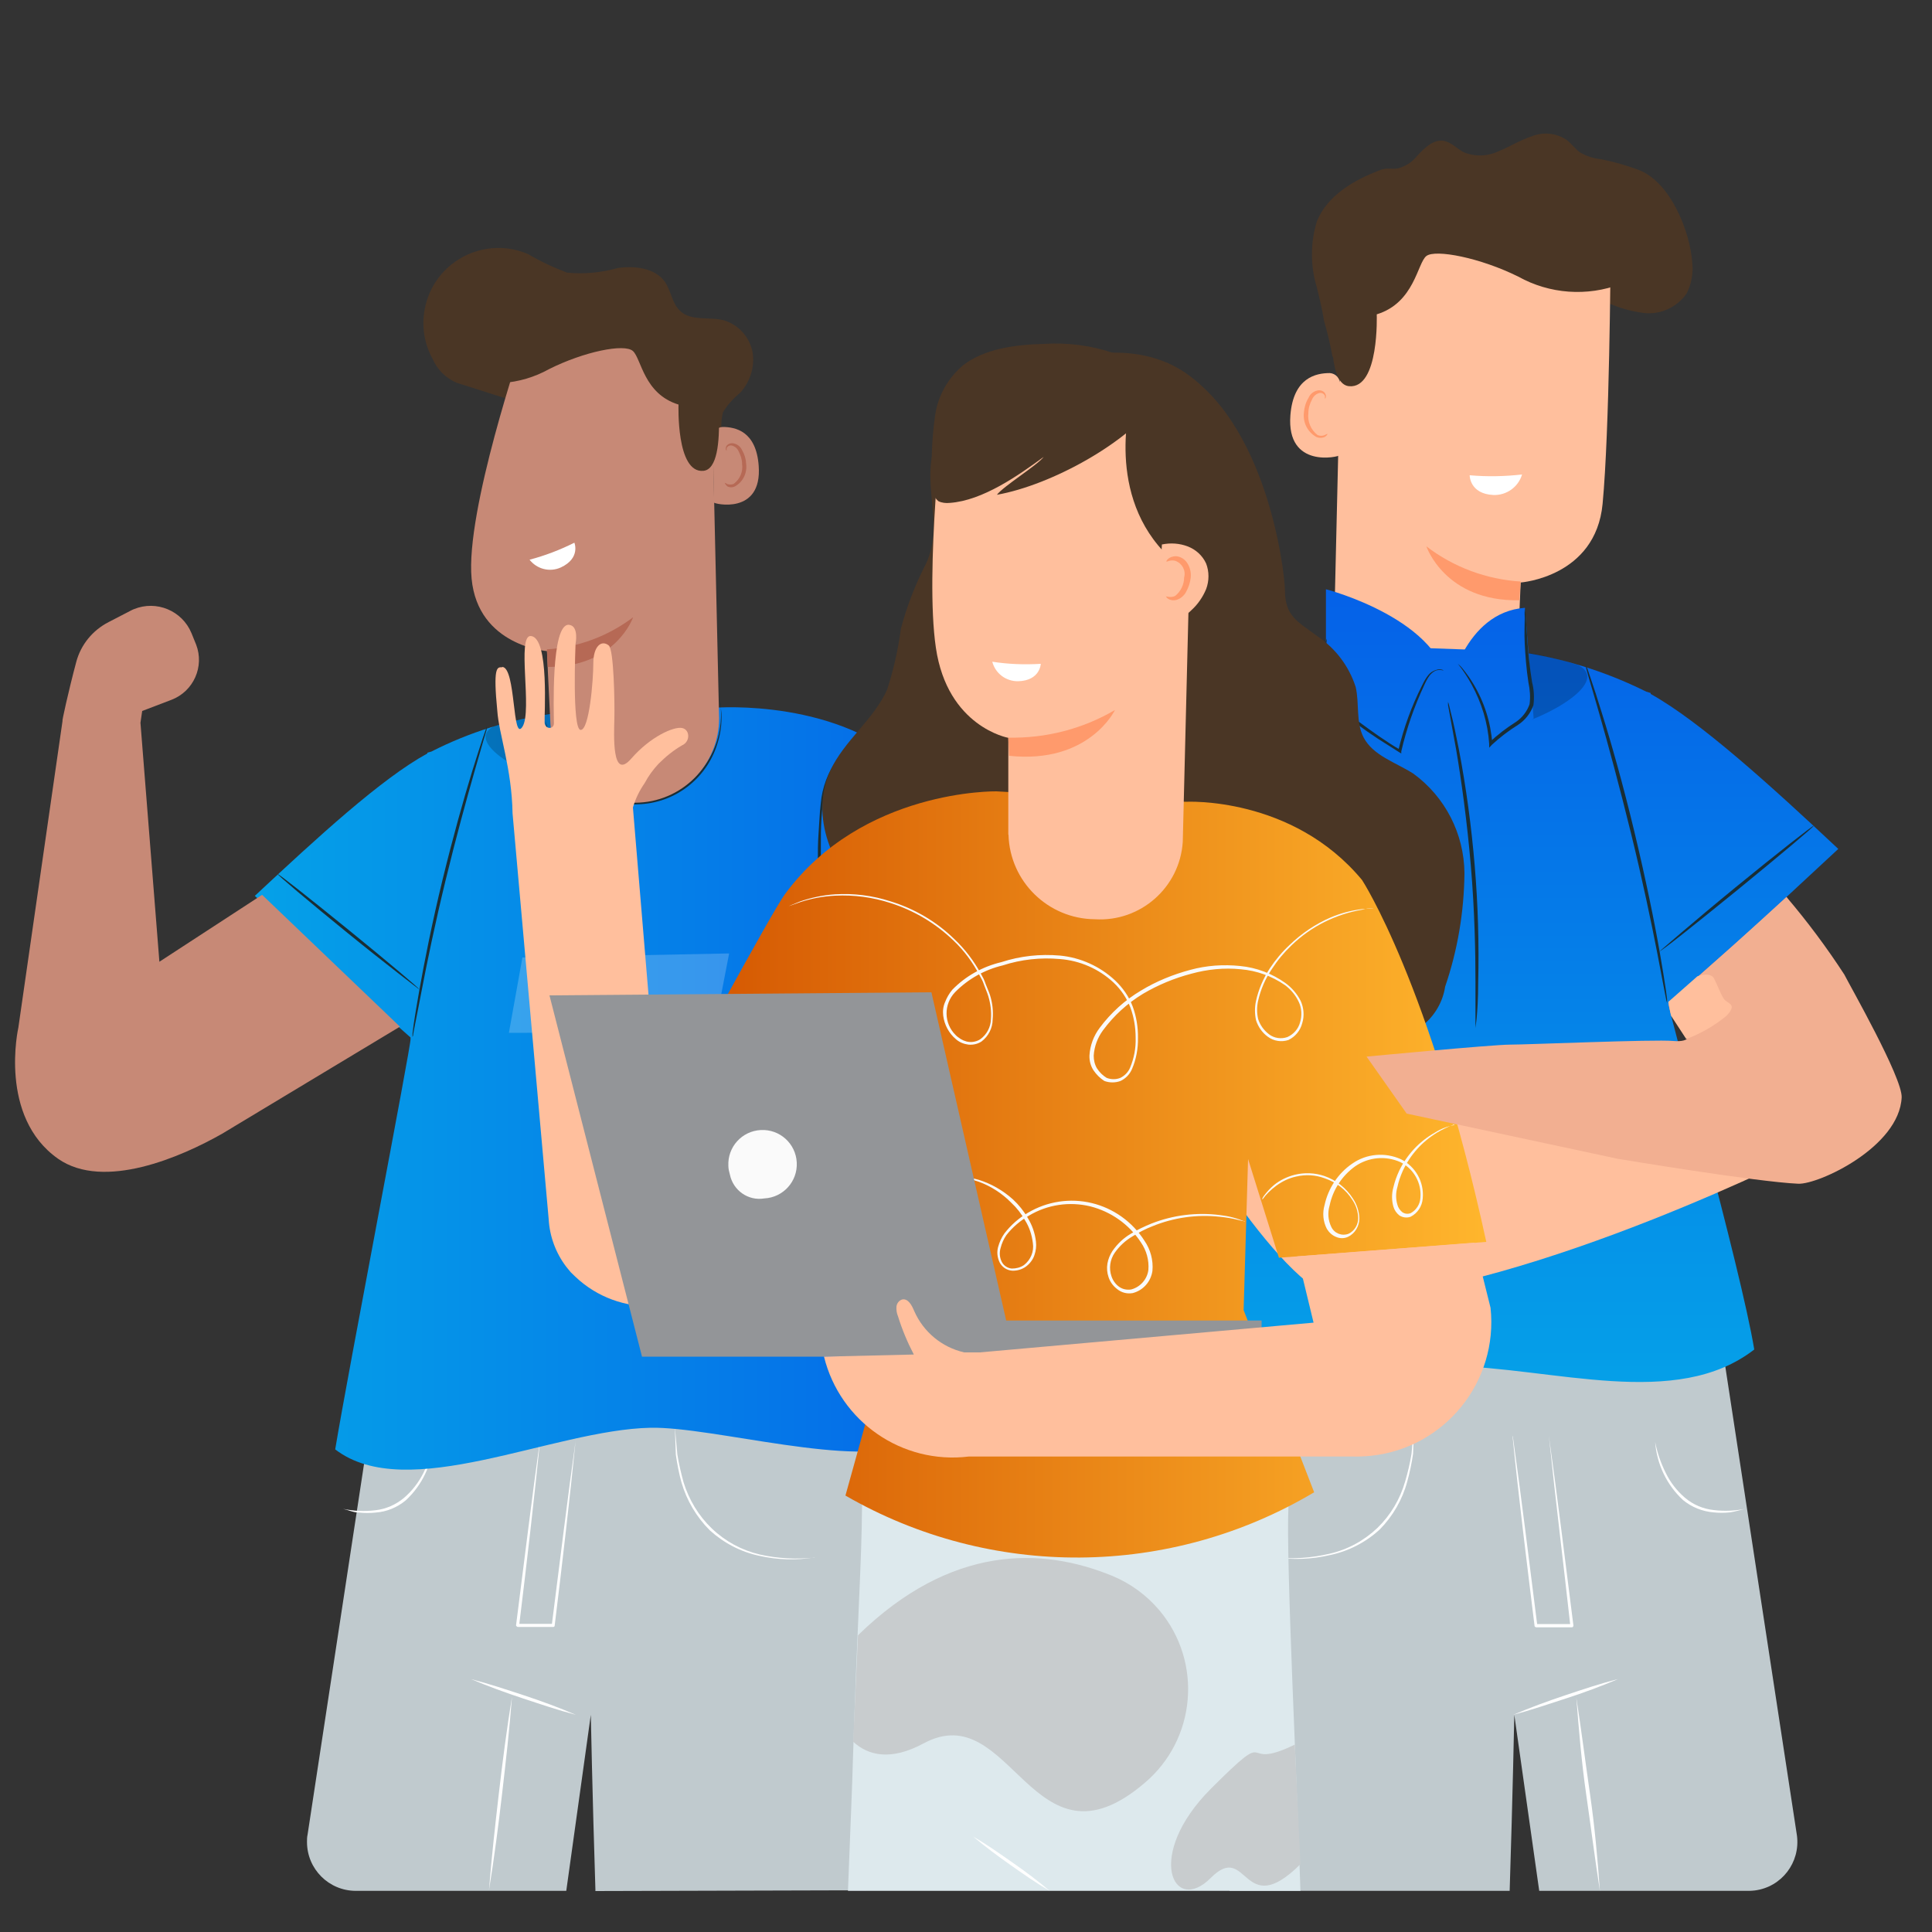 <?xml version="1.0" encoding="UTF-8"?>
<svg id="Layer_1" data-name="Layer 1" xmlns="http://www.w3.org/2000/svg" xmlns:xlink="http://www.w3.org/1999/xlink" viewBox="0 0 100 100">
  <rect x="0" y="0" width="100" height="100" fill="#333333" stroke="none"/>
  <defs>
    <style>
      .cls-1 {
        fill: url(#linear-gradient);
      }

      .cls-1, .cls-2, .cls-3, .cls-4, .cls-5, .cls-6, .cls-7, .cls-8, .cls-9, .cls-10, .cls-11, .cls-12, .cls-13, .cls-14, .cls-15, .cls-16, .cls-17, .cls-18, .cls-19, .cls-20, .cls-21 {
        stroke-width: 0px;
      }

      .cls-2 {
        fill: #b66955;
      }

      .cls-22, .cls-12, .cls-17 {
        opacity: .2;
      }

      .cls-3 {
        fill: #c8ccce;
      }

      .cls-4 {
        fill: #c78976;
      }

      .cls-6 {
        fill: #4279e8;
      }

      .cls-7 {
        fill: #dde9ed;
      }

      .cls-8 {
        fill: #f2af91;
      }

      .cls-9 {
        fill: #1a2e35;
      }

      .cls-10, .cls-17 {
        fill: #fff;
      }

      .cls-11 {
        fill: #939598;
      }

      .cls-12, .cls-17 {
        isolation: isolate;
      }

      .cls-13 {
        fill: #c0cace;
      }

      .cls-14 {
        fill: url(#linear-gradient-2);
      }

      .cls-15 {
        fill: #fafafa;
      }

      .cls-16 {
        fill: url(#linear-gradient-3);
      }

      .cls-18 {
        fill: #ff9a6c;
      }

      .cls-19 {
        fill: #4a3625;
      }

      .cls-20 {
        fill: #ffbf9d;
      }

      .cls-21 {
        fill: url(#linear-gradient-4);
      }
    </style>
    <linearGradient id="linear-gradient" x1="76.62" y1="72.32" x2="76.62" y2="31.09" gradientUnits="userSpaceOnUse">
      <stop offset="0" stop-color="#05a1e8"/>
      <stop offset="1" stop-color="#0562e8"/>
    </linearGradient>
    <linearGradient id="linear-gradient-2" x1="74" y1="72.32" x2="74" y2="31.09" xlink:href="#linear-gradient"/>
    <linearGradient id="linear-gradient-3" x1="13.2" y1="56.34" x2="53.56" y2="56.34" xlink:href="#linear-gradient"/>
    <linearGradient id="linear-gradient-4" x1="34.92" y1="60.79" x2="76.94" y2="60.79" gradientUnits="userSpaceOnUse">
      <stop offset="0" stop-color="#d35400"/>
      <stop offset="1" stop-color="#ffb62d"/>
    </linearGradient>
  </defs>
  <path class="cls-13" d="m90.53,97.87h-10.86l-1.29-9.11s-.08,4.1-.24,9.11h-14.5l.49-26.61h0v-1.34h25.05l.13.87,3.7,24.22c.18,1.39-.79,2.66-2.18,2.84-.1.01-.2.02-.29.02Z"/>
  <path class="cls-10" d="m65.96,80.61c.96.1,1.92.03,2.86-.19.93-.21,1.79-.68,2.48-1.34.68-.66,1.17-1.49,1.43-2.4.14-.47.25-.95.33-1.43l.13-1.43-.05,1.43c-.07.48-.17.96-.3,1.43-.25.94-.75,1.8-1.43,2.49-.72.66-1.61,1.12-2.57,1.32-.94.22-1.92.26-2.88.11Z"/>
  <path class="cls-10" d="m78.3,74.32c.46,3.27.85,6.53,1.27,9.81l-.08-.07h1.88l-.09.09c-.36-3.27-.77-6.54-1.11-9.82.46,3.27.85,6.53,1.27,9.81,0,.04-.03.08-.07.09h-1.86s-.07-.02-.08-.06c0,0,0,0,0,0-.4-3.27-.81-6.54-1.14-9.82Z"/>
  <path class="cls-10" d="m85.67,74.64c.11.55.29,1.08.54,1.58.24.5.58.94,1,1.3.42.36.94.58,1.49.64.56.07,1.12.04,1.67-.07-.28.06-.55.15-.83.19-.28.03-.57.03-.85,0-.58-.05-1.13-.27-1.58-.64-.84-.78-1.35-1.85-1.44-2.99Z"/>
  <path class="cls-10" d="m78.32,88.76c.89-.38,1.79-.71,2.69-1.01s1.81-.61,2.74-.84c-.88.37-1.79.71-2.69,1s-1.83.61-2.74.85Z"/>
  <path class="cls-10" d="m82.81,97.87c-.26-1.67-.47-3.34-.71-5s-.38-3.35-.51-5c.26,1.67.47,3.34.71,5s.39,3.32.51,5Z"/>
  <path class="cls-13" d="m30.82,97.87c-.16-5-.24-9.11-.24-9.11l-1.27,9.11h-10.89c-1.4,0-2.53-1.13-2.53-2.53,0-.13,0-.25.03-.38l2.92-19.17.9-5.92h25.07v.31l.09,4.85.42,22.81-14.52.04Z"/>
  <path class="cls-10" d="m42.17,80.61c-.95.16-1.92.13-2.86-.08-.96-.2-1.84-.66-2.57-1.32-.69-.69-1.2-1.55-1.47-2.49-.13-.47-.22-.95-.29-1.43l-.05-1.43.13,1.43c.08.48.19.96.32,1.43.28.91.78,1.74,1.47,2.4.69.66,1.54,1.12,2.47,1.34.93.21,1.89.26,2.84.16Z"/>
  <path class="cls-10" d="m29.82,74.32c-.33,3.28-.71,6.55-1.11,9.82,0,.04-.03.07-.07.07,0,0,0,0,0,0h-1.85s-.08-.04-.08-.08h0c.42-3.27.81-6.54,1.27-9.81-.33,3.28-.71,6.55-1.11,9.82l-.08-.09h1.85l-.08.07c.42-3.28.81-6.55,1.27-9.81Z"/>
  <path class="cls-10" d="m22.44,74.64c-.08,1.15-.59,2.23-1.43,3.01-.44.37-.99.6-1.57.64-.28.03-.57.03-.85,0-.29,0-.56-.13-.83-.19.55.11,1.11.14,1.67.07.55-.06,1.06-.29,1.48-.64.42-.36.76-.8,1.01-1.3.25-.51.42-1.04.53-1.59Z"/>
  <path class="cls-10" d="m29.81,88.76c-.92-.24-1.83-.55-2.74-.85s-1.81-.63-2.69-1c.92.24,1.83.54,2.74.84s1.81.63,2.69,1.01Z"/>
  <path class="cls-10" d="m26.5,87.83c-.13,1.69-.32,3.36-.51,5s-.41,3.35-.68,5c.13-1.68.32-3.35.51-5s.41-3.34.68-5Z"/>
  <path class="cls-18" d="m95.46,50.98l-4.19-6.37-7.03,4.43,6.38,9.86s3.52-3.82,4.85-7.93Z"/>
  <path class="cls-19" d="m79.03,13.88c.19.27.46.47.76.57.27.06.55.09.83.1.72.19,1.4.47,2.04.84.75.43,1.57.7,2.42.81.87.1,1.72-.29,2.22-1.01.25-.49.35-1.05.29-1.59-.1-1.59-1.12-4.17-2.76-4.8-.64-.24-1.3-.43-1.97-.56-.39-.04-.76-.16-1.09-.36-.26-.19-.44-.47-.71-.66-.54-.34-1.2-.4-1.79-.16-.59.19-1.13.54-1.71.77-.57.27-1.23.29-1.82.04-.34-.19-.63-.51-1.01-.58-.55-.09-1.01.38-1.39.79-.25.32-.61.54-1,.64-.37.05-.55-.06-.92.09-1.35.51-2.72,1.31-3.26,2.65-.34,1.11-.34,2.3,0,3.42.14.57.28,1.14.37,1.72.18.62.33,1.24.44,1.87.19,0,0-.32.21-.37,2.05-.54,4.13-.98,6.17-1.57,1.31-.29,2.52-.91,3.52-1.8.29-.28.51-.63.65-1.01-.18.03-.34.1-.49.19Z"/>
  <path class="cls-20" d="m73.76,38.73h0c2.53.02,4.63-1.96,4.76-4.48.11-2.09.19-4.1.19-4.1,0,0,3.88-.28,4.24-4.07s.41-12.57.41-12.57h0c-4.29-2.25-9.45-2.02-13.52.59l-.36.24-.46,19.64c-.02,2.61,2.08,4.75,4.7,4.77.02,0,.03,0,.05,0Z"/>
  <path class="cls-10" d="m76.08,24.6c.9.08,1.8.06,2.7-.04-.19.65-.81,1.09-1.49,1.06-1.22-.06-1.22-1.01-1.22-1.01Z"/>
  <path class="cls-18" d="m78.71,30.1c-1.77-.11-3.47-.74-4.88-1.82,0,0,.96,2.86,4.81,2.79l.07-.98Z"/>
  <path class="cls-20" d="m69.37,19.9c0-.31-.23-.57-.54-.59-.71,0-1.89.23-2.04,2.19-.21,2.79,2.52,2.14,2.53,2.07s.04-2.54.06-3.67Z"/>
  <path class="cls-18" d="m68.71,22.46s-.05,0-.14.06c-.12.05-.25.05-.37,0-.35-.27-.53-.69-.48-1.13,0-.25.07-.49.19-.71.07-.17.21-.3.39-.34.12-.02.24.04.28.16v.14s.06-.04.05-.16c-.01-.07-.05-.14-.1-.19-.07-.06-.17-.09-.26-.09-.24.02-.45.17-.54.39-.14.23-.22.49-.24.76-.06.51.18,1,.63,1.26.14.07.31.07.46,0,.12-.09.14-.15.13-.15Z"/>
  <path class="cls-19" d="m83.89,14.7c-1.74.66-3.68.52-5.3-.38-1.97-.98-4.29-1.43-4.76-1.07s-.61,2.42-2.57,3.02c0,0,.14,3.86-1.43,3.72s-.57-6.13-.57-6.13l3.77-1.84,4.12-.77,3.87.54,3,.82-.13,2.08Z"/>
  <path class="cls-1" d="m58.08,37.07c4.03-4.14,11.14-3.69,11.14-3.69l9.21.33c2.36.32,4.65,1.03,6.78,2.09l.23.07v.05c2.57,1.43,6.23,4.76,9.71,8.02l-4.16,3.86-4.62,4.09s.01.06,0,.09c-.05.24,3.72,13.58,4.43,17.87-4.05,3.14-10.34.94-15.87.84-3.52-.07-8.64,1.69-11.6.24l-.32-10.96c-.31-3.57-.56-8.02-.56-8.02l-4.38-14.87Z"/>
  <path class="cls-9" d="m82.09,34.44s0,.06.07.16l.17.5c.15.43.35,1.05.59,1.83.49,1.56,1.1,3.72,1.68,6.14s1.03,4.62,1.31,6.23c.14.8.24,1.43.31,1.9l.07.52c0,.06,0,.12,0,.19-.02-.06-.04-.12-.05-.18l-.1-.51c-.09-.47-.21-1.12-.36-1.89-.31-1.59-.77-3.8-1.36-6.2s-1.18-4.58-1.63-6.15c-.22-.76-.4-1.39-.54-1.85l-.14-.5c-.02-.06-.02-.12-.02-.18Z"/>
  <path class="cls-9" d="m85.89,49.25s1.74-1.52,3.94-3.32,4.02-3.22,4.05-3.19-1.74,1.52-3.92,3.3c-2.19,1.78-4.03,3.25-4.07,3.2Z"/>
  <path class="cls-12" d="m63.4,42.76l-3.61,11.86,1.34.71,1.32-3.36s1.37-7.05.94-9.21Z"/>
  <g class="cls-22">
    <path class="cls-5" d="m81.71,34.44c1.94,1.02-2.93,3.49-5.13,3.42l1.6-4.22c1.2.17,2.38.43,3.53.79Z"/>
  </g>
  <path class="cls-14" d="m68.63,33.65v-3.15s6.13,1.58,6.36,5.25c0,0,.78-4.06,3.94-4.29l.45,5.72-3.68,3.2h-3.73l-2.95-2.55-.39-3.95v-.24Z"/>
  <path class="cls-9" d="m76.37,53.37c0-.06,0-.11,0-.17v-2.34c0-1.55-.04-3.7-.24-6.05s-.5-4.48-.76-6.01c-.14-.76-.25-1.38-.33-1.81l-.09-.49c0-.06,0-.11,0-.17.02.05.04.11.05.16l.12.49c.11.42.24,1.04.39,1.8.38,1.99.65,4,.82,6.02.17,2.02.23,4.05.18,6.08,0,.77-.04,1.43-.08,1.84l-.06.49c0,.06,0,.12,0,.18Z"/>
  <path class="cls-9" d="m74.7,34.7c-.12-.03-.25-.03-.36,0-.14.05-.25.15-.34.26-.12.16-.21.34-.29.52-.51,1.09-.91,2.24-1.18,3.41v.11l-.1-.06c-.36-.22-.71-.46-1.12-.71-.7-.46-1.37-.96-2.02-1.49-.29-.24-.52-.54-.67-.88-.13-.3-.2-.62-.21-.94-.02-.46.03-.92.13-1.37.02-.17.07-.33.13-.49,0,.17-.03.34-.06.5-.07.45-.09.9-.07,1.35.02.31.1.6.21.89.16.32.38.6.65.82.58.49,1.26.99,1.98,1.49.38.25.71.49,1.12.71l-.13.05c.28-1.18.69-2.32,1.24-3.4.09-.19.19-.37.32-.53.1-.12.23-.21.39-.26.12-.05.27-.05.39.01Z"/>
  <path class="cls-9" d="m78.93,31.51c.03.16.05.33.05.49l.09,1.34c.04.56.11,1.23.23,1.97.1.39.12.79.07,1.19-.15.42-.43.78-.8,1.02-.48.3-.93.64-1.35,1.03l-.14.15v-.2c-.07-1.08-.39-2.12-.91-3.07-.39-.71-.71-1.06-.71-1.07.09.07.17.15.24.24.2.25.39.51.55.78.57.94.91,2,.99,3.1l-.15-.05c.42-.4.88-.75,1.37-1.06.33-.22.58-.55.71-.92.05-.38.02-.76-.06-1.13-.11-.71-.16-1.43-.19-1.99s0-1.03,0-1.34c-.01-.16-.01-.33,0-.49Z"/>
  <path class="cls-20" d="m72.8,57.66l17.61-2.74,3.37,4.54s-14.3,7.28-24.04,7.83c-2.81.16-7.8-7.81-11.13-13.78-2.01-3.61-1.02-8.15,2.32-10.59l1.47-1.07s9.89,15.53,10.47,15.8l-.08.02Z"/>
  <path class="cls-6" d="m60.78,35.17s-10.2,3.63-2.62,20.79l11.77-7.15-1.67-4.01-7.48-9.63Z"/>
  <path class="cls-9" d="m59.99,35.47h.32c.31,0,.61.04.91.11.47.12.92.32,1.34.57.55.34,1.04.75,1.48,1.22,1.11,1.25,2.04,2.64,2.77,4.14.86,1.67,1.67,3.57,2.49,5.57.24.59.49,1.19.71,1.74v.07h-.07c-3.4,1.86-6.37,3.57-8.47,4.9-1.04.65-1.88,1.19-2.45,1.57l-.66.42c-.07.05-.15.1-.24.14.06-.07.14-.12.21-.17l.64-.45c.56-.39,1.39-.94,2.43-1.61,2.08-1.33,5-3.1,8.44-4.95l-.04.11c-.23-.56-.48-1.14-.71-1.74-.83-1.99-1.62-3.9-2.47-5.55-.71-1.48-1.61-2.85-2.69-4.08-.42-.47-.9-.88-1.43-1.22-.4-.25-.84-.45-1.29-.58-.4-.1-.81-.17-1.23-.2Z"/>
  <path class="cls-4" d="m51.76,51.21l-6.67,4.12,2.44,5.88c2.28-2.11,4.07-4.69,5.25-7.56l-1.03-2.44Z"/>
  <path class="cls-16" d="m53.56,51.35c-.86-2.07-3.82-8.87-6.3-11.44-3.7-3.79-10.21-3.28-10.21-3.28l-8.47.31c-2.18.3-4.29.96-6.25,1.96l-.21.06v.04c-2.37,1.29-5.72,4.37-8.93,7.37l3.83,3.57,4.23,3.76s0,.05,0,.08c.05.22-3.25,17.3-3.9,21.24,3.72,2.86,11.25-1.02,16.33-1.12,3.23-.06,10.72,2.14,13.45.8l-2.06-13.52c.29-3.3-1.84-7.46-1.84-7.46l1.22,3.09,8.83-4.6c.09-.29.2-.57.26-.86Z"/>
  <path class="cls-9" d="m37.28,36.31v.16c.03.15.05.29.06.44.03.55-.05,1.1-.22,1.62-.57,1.8-2.21,3.05-4.1,3.1-1.02.06-2.02-.22-2.86-.81-.67-.48-1.2-1.14-1.53-1.89-.22-.51-.35-1.05-.37-1.6,0-.15,0-.3,0-.44,0-.05,0-.11,0-.16v.6c.08.55.25,1.08.52,1.57.34.73.86,1.36,1.51,1.82,1.67,1.13,3.88,1.02,5.44-.26,1.03-.9,1.62-2.21,1.59-3.57,0-.36-.05-.57-.03-.58Z"/>
  <path class="cls-9" d="m45.34,38.18c-.2.04-.4.08-.6.14-.52.2-.98.55-1.31,1-.48.68-.77,1.47-.84,2.3-.06.46-.09.96-.1,1.47s0,1.05,0,1.59c-.01,1.86.07,3.72.25,5.58.06.71.14,1.29.18,1.69l.06.46c0,.05,0,.11,0,.16,0,0,0-.05-.04-.15l-.08-.46c-.06-.39-.15-.97-.23-1.68-.21-1.86-.31-3.72-.3-5.59,0-.55,0-1.08.04-1.59s.05-1.01.11-1.49c.07-.85.38-1.67.89-2.36.35-.46.83-.8,1.38-.99.19-.06.39-.09.59-.09Z"/>
  <path class="cls-9" d="m25.19,37.6c0,.06,0,.11,0,.17l-.14.46c-.12.42-.29,1-.49,1.7-.41,1.43-.96,3.43-1.5,5.65-.54,2.22-.96,4.25-1.24,5.72-.14.71-.25,1.31-.34,1.74l-.09.47c0,.11-.04.16-.04.16,0-.05,0-.11,0-.16l.06-.48c.06-.41.16-1.01.29-1.75.26-1.47.66-3.5,1.2-5.72s1.1-4.21,1.54-5.64c.22-.71.41-1.29.54-1.69l.16-.46c.01-.06.03-.12.05-.17Z"/>
  <path class="cls-9" d="m53.39,49.93c-.11.1-.22.18-.34.26-.23.16-.56.38-.98.65-.83.54-1.99,1.25-3.31,2.01s-2.52,1.43-3.4,1.84c-.44.22-.8.4-1.06.51-.13.07-.26.12-.39.17.11-.09.24-.16.37-.22l1.03-.53c.87-.47,2.07-1.13,3.38-1.88,1.31-.75,2.48-1.43,3.32-1.97l1.01-.61c.12-.09.24-.17.37-.24Z"/>
  <path class="cls-9" d="m21.71,51.22s-1.69-1.28-3.72-2.93-3.65-3.02-3.62-3.05,1.69,1.28,3.72,2.93c2.03,1.65,3.65,3.02,3.62,3.05Z"/>
  <path class="cls-12" d="m42.38,45.26l3.32,10.91-1.23.64-1.22-3.09s-1.25-6.48-.86-8.46Z"/>
  <g class="cls-22">
    <path class="cls-5" d="m25.55,37.6c-1.79.94,2.69,3.21,4.72,3.15l-1.47-3.87c-1.1.15-2.18.39-3.25.72Z"/>
  </g>
  <polygon class="cls-17" points="36.95 53.43 26.34 53.46 27.04 49.56 37.74 49.35 36.95 53.43"/>
  <path class="cls-19" d="m35.94,23.73c-.08.3.02.62.26.82.25.18.59.2.86.05.51-.27.56-.99.45-1.55-.2-.55-.23-1.14-.09-1.71.23-.38.53-.71.87-.99.54-.57.79-1.37.66-2.14-.16-.77-.72-1.4-1.48-1.63-.76-.2-1.7.06-2.27-.49-.42-.39-.46-1.04-.79-1.51-.51-.71-1.55-.83-2.42-.71-.86.24-1.75.33-2.64.24-.69-.26-1.36-.57-2-.95-1.96-.86-4.25.04-5.11,2-.48,1.11-.43,2.38.16,3.43.24.55.68.98,1.23,1.22l12.32,3.92Z"/>
  <path class="cls-4" d="m32.86,41.55h0c-2.31.02-4.23-1.78-4.37-4.08-.1-1.92-.18-3.77-.18-3.77,0,0-3.57-.26-3.9-3.75s2.63-12.15,2.63-12.15l-3.01.57c3.94-2.07,8.69-1.86,12.44.54l.34.21.41,18.06c0,2.41-1.94,4.36-4.35,4.37,0,0,0,0,0,0Z"/>
  <path class="cls-10" d="m29.73,28.09c-.74.37-1.52.67-2.32.88.38.49,1.05.66,1.62.4,1.03-.48.7-1.28.7-1.28Z"/>
  <path class="cls-2" d="m28.3,33.61c1.62-.1,3.17-.68,4.47-1.66,0,0-.89,2.59-4.42,2.57l-.04-.91Z"/>
  <path class="cls-4" d="m36.9,22.64c0-.29.21-.53.5-.54.66,0,1.74.21,1.87,2.01.19,2.57-2.32,1.97-2.32,1.9s-.04-2.37-.05-3.37Z"/>
  <path class="cls-2" d="m37.5,24.99s.05,0,.13.06c.11.04.23.04.34,0,.33-.24.5-.64.44-1.04,0-.22-.07-.44-.17-.63-.06-.16-.2-.28-.37-.32-.11-.02-.22.04-.26.14v.13s-.06-.04-.04-.14c0-.07.04-.13.09-.17.07-.06.16-.08.25-.08.22.02.41.16.5.36.13.22.2.46.21.71.06.47-.16.93-.57,1.16-.13.07-.28.07-.41,0-.11-.11-.13-.17-.12-.18Z"/>
  <path class="cls-19" d="m23.54,19.46c1.6.6,3.38.48,4.87-.35,1.81-.91,3.91-1.34,4.35-.94s.56,2.22,2.36,2.77c0,0-.13,3.57,1.29,3.43,1.42-.14.53-5.63.53-5.63l-3.47-1.73-3.78-.71-3.57.5-2.76.76.17,1.92Z"/>
  <path class="cls-4" d="m13.56,46.32l-5.31,3.46-.98-12.37h0l.09-.61,1.52-.58c1.14-.44,1.71-1.72,1.27-2.86,0,0,0,0,0,0l-.24-.59c-.48-1.16-1.81-1.72-2.98-1.24-.06.02-.11.05-.17.08l-1.14.59c-.82.42-1.43,1.16-1.67,2.05-.41,1.53-.77,3.19-.71,3.04h0l-2.29,15.9s-1.05,4.61,2.06,6.79c2.37,1.65,6.38-.1,8.49-1.3l9.2-5.54-7.13-6.82Z"/>
  <path class="cls-7" d="m67.31,97.87h-23.42c.13-3.37.24-5.94.25-6.59.23-7.4.46-10.29.48-13.4v-.32h22.11c0,.09,0,.23-.04.41-.14,2.66.47,14.83.62,19.9Z"/>
  <path class="cls-3" d="m44.16,90.15c.77.71,1.93,1.01,3.64.09,4.57-2.47,5.62,7.01,11.44,2.05h0c2.68-2.26,3.02-6.26.77-8.94-.66-.78-1.49-1.39-2.43-1.78-3.67-1.51-8.36-1.62-13.17,3.07"/>
  <path class="cls-3" d="m67.02,90.3c-3.02,1.47-.91-1.15-4.35,2.29-3.44,3.45-1.94,6.56,0,4.61s1.62,2.29,4.64-.71"/>
  <path class="cls-10" d="m54.33,97.87c-.71-.41-1.36-.87-2.03-1.34s-1.31-.95-1.93-1.47c.71.41,1.37.88,2.03,1.34s1.32.95,1.93,1.47Z"/>
  <path class="cls-9" d="m64.37,26.03c-.01,1.43.32,2.85.98,4.12.51.88.94,1.81,1.28,2.78.23.95.1,1.94.28,2.9.29,1.57,1.32,2.86,2.09,4.25s1.31,3.13.53,4.52l-7.95-.96-.56-9.88,3.35-7.72Z"/>
  <path class="cls-19" d="m48.55,22.65c-1.03,2.19.4,4.37-.63,6.55-.55,1.06-.98,2.18-1.29,3.34-.14,1.07-.38,2.12-.71,3.15-.71,1.58-2.23,2.64-2.95,4.21-1.06,2.31.07,5.21,2.1,6.75,2.03,1.54,4.72,1.92,7.27,1.74,1.55-.05,3.06-.46,4.42-1.21,1.37-.76,2.31-2.12,2.55-3.67l-10.76-20.86Z"/>
  <path class="cls-19" d="m60.35,18.76c5.12,2.27,6.14,10.68,6.16,11.81,0,1.35.71,1.63,1.65,2.34.95.63,1.66,1.56,2.01,2.65.2.86,0,1.82.41,2.61.49.94,1.66,1.29,2.57,1.87,1.65,1.2,2.63,3.11,2.65,5.15-.02,2-.35,3.98-1,5.88-.12.79-.54,1.51-1.17,2.01-.57.27-1.2.37-1.82.3l-9.72-.21c-2.48-.06-5-.13-7.31-1.04-1.87-.73-3.45-2.06-4.5-3.77-1.01-1.71-1.31-3.75-.81-5.68.4-1.43,1.29-2.77,1.54-4.29.31-1.84-1.23-2.63-1.79-4.42s-1.03-6.08-.26-7.8l11.39-7.39Z"/>
  <path class="cls-21" d="m66.2,65.11l-1.6-5.12-.23,7.82,3.65,9.43c-7.46,4.44-16.74,4.51-24.26.17l2.46-8.85-1.17-10.01-3.25,4.65-6.89-6.69s5.07-9.37,5.72-10.23c4.01-5.45,10.94-5.32,10.94-5.32l9.8.54s5.51-.31,9.13,4.05c0,0,3.53,5.4,6.43,18.73l-10.74.82Z"/>
  <path class="cls-15" d="m71.1,47.02h-.14c-.1,0-.24,0-.42.06-1.39.23-2.68.87-3.69,1.85-.39.37-.73.78-1.02,1.23-.34.5-.58,1.06-.71,1.64-.07.31-.07.63,0,.94.1.32.3.59.56.79.27.21.63.26.95.15.32-.14.57-.42.66-.76.11-.35.09-.74-.07-1.07-.16-.34-.41-.64-.71-.86-.68-.47-1.46-.75-2.28-.82-.86-.09-1.74,0-2.57.23-.88.23-1.72.58-2.5,1.04-.81.49-1.51,1.13-2.07,1.89-.28.38-.45.83-.48,1.31,0,.23.05.46.17.66.13.2.3.37.5.49h0c.23.09.49.09.71,0,.22-.11.4-.29.5-.52.21-.5.31-1.03.29-1.57,0-.53-.09-1.05-.27-1.55-.19-.49-.49-.93-.87-1.29-.76-.71-1.74-1.14-2.78-1.22-1-.09-2.01.02-2.96.33-.93.22-1.79.7-2.46,1.38-.61.63-.59,1.63.03,2.23.04.04.08.08.13.11.16.13.36.22.56.24.2.02.41-.03.58-.14.33-.24.54-.62.55-1.04.03-.41-.02-.81-.14-1.2-.06-.19-.14-.37-.21-.56s-.07-.19-.11-.27l-.14-.26c-.35-.66-.79-1.26-1.33-1.77-.92-.89-2.04-1.56-3.27-1.95-.92-.3-1.89-.43-2.86-.38-.61.03-1.22.14-1.8.33l-.45.16-.16.05.15-.06.44-.18c.58-.2,1.19-.33,1.81-.37.97-.06,1.94.06,2.86.36,1.25.38,2.39,1.05,3.32,1.96.55.52,1.01,1.13,1.37,1.79l.14.26c.04.09.08.19.11.28s.16.37.22.56c.13.41.18.83.14,1.26,0,.45-.22.88-.58,1.15-.2.13-.44.18-.67.16-.24-.03-.47-.12-.65-.28-.37-.31-.6-.75-.66-1.22-.03-.24,0-.49.1-.71.09-.23.21-.44.37-.63.69-.71,1.57-1.2,2.54-1.43.98-.32,2.01-.43,3.03-.34,1.07.1,2.08.56,2.86,1.29.4.38.72.84.91,1.35.19.52.28,1.07.27,1.63.01.55-.09,1.1-.31,1.61-.12.27-.32.48-.59.61-.27.1-.57.1-.84,0h0c-.22-.14-.41-.33-.56-.55-.15-.23-.22-.5-.21-.77.03-.52.22-1.02.53-1.43.58-.78,1.31-1.44,2.14-1.93.79-.48,1.65-.83,2.55-1.07.84-.23,1.72-.29,2.58-.2.85.08,1.65.39,2.34.88.33.24.6.55.79.92.17.37.2.79.08,1.17-.1.38-.36.69-.71.86-.36.12-.76.06-1.07-.17-.29-.21-.5-.51-.61-.86-.07-.33-.07-.67,0-.99.13-.6.38-1.17.71-1.68.3-.45.64-.86,1.03-1.22.62-.6,1.35-1.09,2.14-1.43.5-.21,1.03-.35,1.57-.42.2-.02.4-.03.59-.03Z"/>
  <path class="cls-15" d="m75.26,58.2c-.31.12-.61.26-.89.43-.77.47-1.38,1.15-1.76,1.97-.12.27-.22.55-.28.84-.09.3-.09.62,0,.92.04.15.13.28.25.38.13.09.29.11.44.05.29-.16.48-.46.5-.79.07-.77-.35-1.51-1.04-1.85-.76-.34-1.65-.26-2.34.22-.68.49-1.15,1.21-1.32,2.03-.11.37-.08.76.09,1.11.16.33.54.48.89.35.31-.15.5-.47.5-.81-.01-.34-.11-.66-.3-.94-.33-.53-.84-.92-1.43-1.12-.48-.18-.99-.21-1.49-.09-.37.08-.72.25-1.03.48-.27.2-.52.44-.71.71v-.06c.03-.06.06-.11.1-.16.15-.2.32-.38.51-.54.31-.25.67-.42,1.05-.52.51-.13,1.05-.11,1.55.06.61.21,1.13.62,1.48,1.17.2.3.32.66.33,1.02,0,.41-.23.79-.59.96-.2.09-.42.09-.62,0-.2-.08-.36-.23-.47-.41-.2-.38-.24-.83-.12-1.24.19-.87.7-1.64,1.43-2.14.74-.52,1.7-.6,2.52-.23.76.38,1.21,1.18,1.13,2.03-.03.41-.27.77-.63.95-.19.07-.41.04-.58-.07-.15-.12-.26-.28-.31-.46-.09-.32-.09-.67,0-.99.07-.3.17-.58.3-.86.4-.83,1.04-1.52,1.84-1.97.31-.2.65-.33,1.02-.4Z"/>
  <path class="cls-15" d="m64.41,63.2h-.09l-.24-.06c-.31-.08-.63-.13-.95-.16-1.18-.13-2.38.04-3.48.49-.36.14-.71.32-1.04.53-.36.21-.67.5-.91.84-.25.36-.31.81-.17,1.22.07.21.2.4.39.54.18.13.41.18.64.14.47-.13.82-.53.88-1.01.04-.51-.1-1.01-.39-1.43-.61-.93-1.55-1.59-2.62-1.86-1.08-.26-2.22-.09-3.17.48-.45.26-.85.6-1.17,1.01-.14.2-.24.43-.3.67-.07.24-.05.49.06.71.1.2.3.33.52.35.22,0,.44-.05.63-.18.35-.27.53-.71.46-1.14-.05-.42-.18-.82-.4-1.17-.19-.34-.43-.65-.71-.91-.47-.48-1.05-.86-1.68-1.09-.48-.17-.99-.25-1.5-.24-.43.02-.86.09-1.28.21h.08l.24-.09c.31-.09.63-.14.96-.16.51-.03,1.01.04,1.5.18.66.21,1.26.56,1.77,1.02.29.27.55.59.75.94.23.37.38.79.43,1.23.03.24,0,.48-.08.71-.08.24-.24.44-.44.59-.21.15-.46.22-.71.21-.28-.02-.52-.18-.65-.43-.12-.25-.15-.53-.08-.79.07-.26.18-.5.33-.71.33-.43.75-.8,1.22-1.07.99-.59,2.18-.77,3.3-.5,1.12.27,2.1.97,2.72,1.94.32.46.47,1.02.42,1.57-.08.56-.48,1.01-1.02,1.15-.29.05-.58-.02-.81-.21-.21-.16-.36-.37-.44-.61-.08-.23-.1-.47-.06-.71.04-.23.13-.45.26-.65.25-.36.57-.67.95-.89.34-.21.7-.38,1.07-.53,1.12-.44,2.34-.59,3.53-.44.45.05.89.16,1.3.34Z"/>
  <path class="cls-20" d="m26,34.52c.71.04.51,3.92,1.04,3.1s-.31-4.77.44-4.7c.97.09.68,4.16.71,4.5s.5.34.48,0c0-.45-.17-5.16.78-5.08.53.05.34.99.34.99,0,0-.19,4.42.26,4.45s.66-2.57.66-3.45.42-1.23.8-.92c.26.21.31,2.9.29,3.77s-.14,3.25.87,2.09,2.21-1.67,2.63-1.59.44.71,0,.9c-.45.26-.85.59-1.22.96-.28.3-.52.63-.71.99-.27.39-.48.81-.61,1.27l1.35,16.21,1.01-1.24,5.67,5.48-2.96,3.4c-1.98,2.34-5.48,2.62-7.82.64-.16-.14-.32-.29-.47-.44l-.23-.28c-.54-.71-.86-1.57-.91-2.46l-1.87-21.01h0c-.04-2.33-.71-4.11-.79-5.31-.22-2.24-.02-2.27.24-2.25Z"/>
  <path class="cls-20" d="m52.19,43.19v-5s-3.15-.56-3.75-4.67c-.58-3.93.4-12.37.4-12.37h0c4.55-1.79,9.68-1.1,12.87,2.57h0l-.49,19.85c-.15,2.36-2.19,4.16-4.55,4.01,0,0,0,0,0,0h0c-2.42-.02-4.4-1.95-4.47-4.37Z"/>
  <path class="cls-18" d="m52.19,38.18c1.94.04,3.85-.45,5.52-1.43,0,0-1.34,2.81-5.48,2.37l-.04-.94Z"/>
  <path class="cls-19" d="m59.93,20.75c-1.51,2.14-5.48,4.35-8.33,4.86.33-.44,2.08-1.52,2.42-1.96-1.3.95-3.15,2.26-4.86,2.38-.2.02-.41,0-.59-.09-.19-.16-.3-.39-.3-.64-.09-1.24-.05-2.49.12-3.72.13-1.05.66-2.01,1.48-2.69,1.1-.84,2.67-1.05,4.15-1.09,1.24-.08,2.48.08,3.66.49,1.11.36,1.96,1.26,2.26,2.39v.07Z"/>
  <path class="cls-19" d="m64.22,30.32c.19-.91.33-1.82.41-2.74.12-2.14-.49-9.94-7.8-9.29l1.76,2.24s-1.43,4.75,1.63,8.01c0,0,.17,1.92,2.32,4.12,0,0,1.24,0,1.68-2.32v-.02Z"/>
  <path class="cls-20" d="m60.15,28.18c.44-.09.9-.06,1.32.1.42.16.77.47.96.89.16.42.16.89,0,1.32-.17.41-.43.79-.76,1.09-.23.23-.5.41-.81.52-.31.12-.66.07-.93-.14l.21-3.78Z"/>
  <path class="cls-18" d="m60.36,30.86c-.05,0,.14.29.54.19.22-.07.4-.23.5-.43.12-.22.2-.46.23-.71.03-.27-.03-.54-.18-.77-.13-.2-.34-.33-.57-.35-.41,0-.54.27-.5.28s.2-.11.46-.04c.35.13.55.5.45.86,0,.37-.18.73-.47.96-.26.11-.44,0-.46.03Z"/>
  <polygon class="cls-11" points="65.3 70.22 65.3 68.35 52.08 68.35 48.21 51.36 28.44 51.52 33.23 70.22 65.3 70.22"/>
  <path class="cls-15" d="m37.78,60.8c.17.82.95,1.37,1.78,1.23.98-.05,1.73-.88,1.68-1.86-.05-.98-.88-1.73-1.86-1.68-.98.05-1.73.88-1.68,1.86,0,.15.04.3.08.45Z"/>
  <path class="cls-20" d="m47.3,70.11c-.33-.63-.61-1.3-.82-1.98-.07-.16-.09-.33-.08-.5.02-.17.13-.32.3-.37.31-.06.5.31.62.6.48,1.09,1.44,1.88,2.59,2.14h.8l17.28-1.54-.83-3.43,9.15-.71.84,3.37c.41,3.82-2.36,7.25-6.18,7.66-.32.03-.65.05-.97.04h-19.86c-3.44.42-6.66-1.8-7.49-5.17l4.65-.11Z"/>
  <path class="cls-10" d="m53.86,34.36c-.84.05-1.67.02-2.5-.11.16.61.71,1.02,1.34,1.01,1.14-.03,1.17-.9,1.17-.9Z"/>
  <path class="cls-8" d="m70.73,54.69s6.52-.62,7.42-.62,7.46-.28,8.45-.19.84-.41.99-.51-1.22-1.47-1.22-1.47l3.18-2.82,2.92-2.65c1.08,1.27,2.08,2.61,2.99,4.01.26.52,3.01,5.34,2.97,6.36-.12,2.57-4.29,4.51-5.35,4.47-2.14-.09-9.34-1.29-9.34-1.29l-10.93-2.34-2.07-2.94Z"/>
  <path class="cls-20" d="m87.87,50.53s.66-.25.85.12.32.76.5,1.04.75.25.14.89c-.62.51-1.33.92-2.08,1.2l-.79-1.21-.14-.71,1.51-1.33Z"/>
</svg>